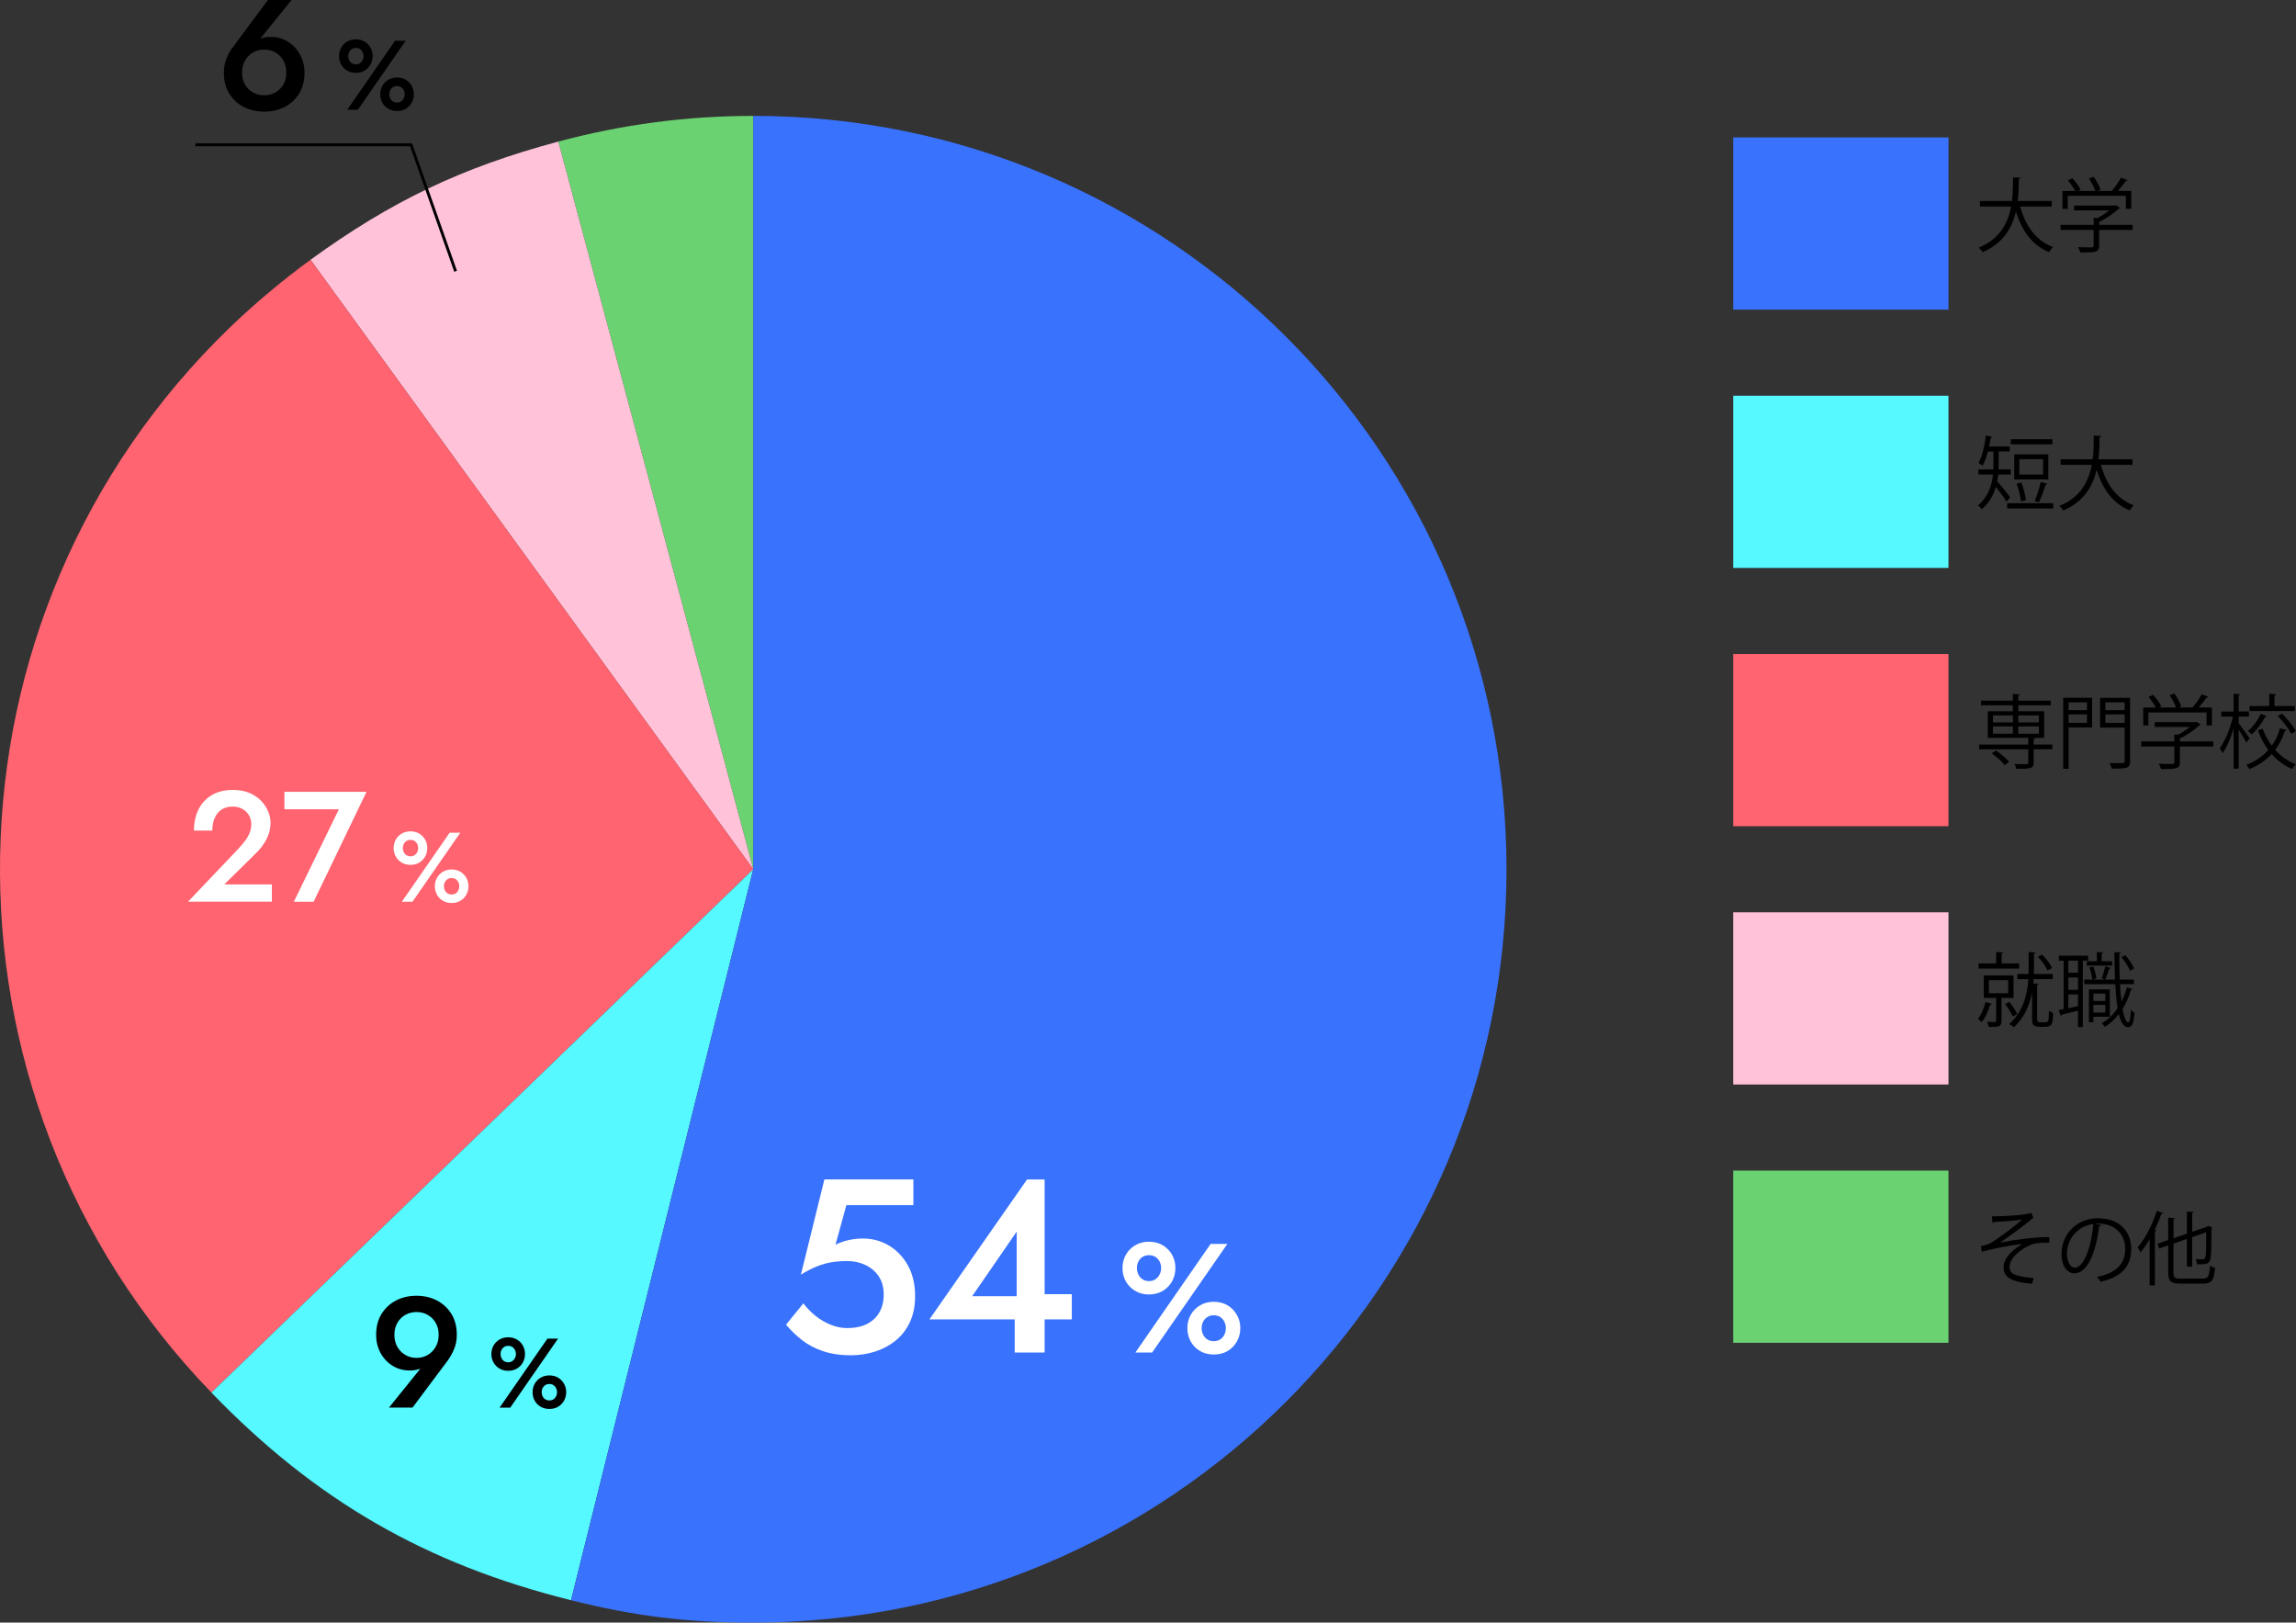 <?xml version="1.0" encoding="UTF-8"?>
<svg id="_レイヤー_2" data-name="レイヤー_2" xmlns="http://www.w3.org/2000/svg" viewBox="0 0 798.79 564.44">
  <rect x="0" y="0" width="798.79" height="564.44" fill="#333333" stroke="none"/>
  <defs>
    <style>
      .cls-1 {
        fill: none;
        stroke: #000;
        stroke-miterlimit: 10;
      }

      .cls-2 {
        fill: #fff;
      }

      .cls-3 {
        fill: #55f9ff;
      }

      .cls-4 {
        fill: #ff6470;
      }

      .cls-5 {
        fill: #6ad271;
      }

      .cls-6 {
        fill: #ffc2d9;
      }

      .cls-7 {
        fill: #3972fd;
      }
    </style>
  </defs>
  <g id="_アウトライン" data-name="アウトライン">
    <g>
      <path class="cls-5" d="M262.06,302.38L194.24,49.25c22.37-5.99,44.67-8.93,67.83-8.93v262.06Z"/>
      <path class="cls-6" d="M262.06,302.38L108.03,90.37c28.1-20.42,52.66-32.13,86.21-41.12l67.83,253.13Z"/>
      <path class="cls-4" d="M262.06,302.38l-188.51,182.04C-26.99,380.31-24.09,214.41,80.02,113.87c8.33-8.04,18.64-16.7,28.01-23.5l154.04,212.01Z"/>
      <path class="cls-3" d="M262.06,302.38l-63.4,254.28c-50.56-12.61-88.92-34.75-125.11-72.23l188.51-182.04Z"/>
      <path class="cls-7" d="M262.06,302.38V40.32c144.73,0,262.06,117.33,262.06,262.06s-117.33,262.06-262.06,262.06c-23.16,0-40.93-2.18-63.4-7.78l63.4-254.28Z"/>
      <rect class="cls-5" x="603" y="407.21" width="74.88" height="59.9"/>
      <rect class="cls-6" x="603" y="317.36" width="74.88" height="59.9"/>
      <rect class="cls-4" x="603" y="227.51" width="74.88" height="59.9"/>
      <rect class="cls-3" x="603" y="137.66" width="74.88" height="59.9"/>
      <rect class="cls-7" x="603" y="47.81" width="74.88" height="59.9"/>
      <g>
        <path d="M693.02,423.13c5.22,0,11.79-.53,13.73-1.18l.67,1.77c-.31.08-.73.45-1.32.95-2.84,2.36-6.93,5.31-10.28,7.61,3.9-.81,11.88-2.02,17.13-1.94v1.99c-.39-.03-.84-.03-1.26-.03-1.52,0-3.12.11-4.29.42-2.42.67-8.26,4.13-8.26,7.97,0,1.74,1.07,2.33,1.46,2.53,1.26.7,4.32,1.21,6.96,1.38l-.62,1.96c-6.79-.53-9.91-2.11-9.91-5.7s3.93-6.68,6.68-8.14c-4.8.51-9.54,1.49-14.21,2.7l-.37-1.91c1.63-.34,2.78-.73,3.68-1.26,2.11-1.24,8.31-5.78,10.64-8-1.74.28-5.25.56-6.85.65-.81.06-1.94.08-2.67.14-.11.14-.45.34-.73.34l-.2-2.25Z"/>
        <path d="M730.98,426.17c-.11.25-.34.45-.7.45-1.01,8.73-3.93,16.34-8.59,16.34-2.36,0-4.49-2.36-4.49-6.79,0-6.74,5.25-12.38,12.63-12.38,8.12,0,11.62,5.14,11.62,10.61,0,6.68-3.87,9.91-10.67,11.48-.25-.45-.73-1.21-1.18-1.71,6.46-1.24,9.77-4.38,9.77-9.69,0-4.63-2.98-8.84-9.55-8.84-.28,0-.59.03-.84.06l1.99.48ZM728.29,425.8c-5.67.7-9.18,5.39-9.18,10.3,0,3,1.29,4.89,2.64,4.89,3.4,0,5.84-7.5,6.54-15.19Z"/>
        <path d="M747.88,431.05c-1.01,1.71-2.08,3.29-3.2,4.6-.22-.45-.67-1.35-.98-1.77,2.58-2.92,5.11-7.8,6.68-12.66l2.22.73c-.05.2-.28.31-.62.28-.67,1.88-1.46,3.76-2.36,5.56l.64.2c-.03.17-.2.31-.56.36v18.81h-1.83v-16.12ZM756.17,442.73c0,1.66.39,2.05,2.5,2.05h7.72c1.91,0,2.22-.9,2.5-4.49.45.34,1.21.65,1.74.76-.37,4.13-1.01,5.48-4.18,5.48h-7.78c-3.34,0-4.35-.76-4.35-3.82v-9.49l-3.14,1.09-.59-1.66,3.73-1.29v-7.78l2.39.17c-.03.2-.17.31-.53.37v6.63l4.66-1.6v-7.72l2.36.17c-.03.2-.2.31-.53.36v6.54l5.11-1.74c.14-.14.2-.2.39-.34l1.52.59c-.03.08-.17.2-.28.28-.03,5.08-.11,9.29-.34,10.42-.31,1.94-1.46,2.19-4.72,2.08-.06-.53-.22-1.32-.48-1.77.9.06,2.08.06,2.44.06.53,0,.81-.11.98-.84.2-.7.28-3.96.28-8.59l-4.91,1.71v10.25h-1.83v-9.63l-4.66,1.63v10.13Z"/>
      </g>
      <g>
        <path d="M692.96,349.2c-.06.22-.28.31-.56.28-.62,2.19-1.71,4.63-3,6.09-.28-.31-.9-.9-1.26-1.18,1.12-1.32,2.08-3.57,2.64-5.81l2.19.62ZM702.48,335.14v1.8h-14.12v-1.8h6.12v-3.96l2.44.14c-.03.22-.17.34-.53.39v3.43h6.09ZM700.52,347.15h-4.18v7.97c0,2.08-1.01,2.13-4.41,2.13-.08-.5-.37-1.26-.62-1.77,1.35.03,2.39.03,2.75.03.34-.03.42-.14.42-.42v-7.95h-4.32v-7.83h10.36v7.83ZM691.95,340.98v4.52h6.71v-4.52h-6.71ZM699.05,348.53c1.1,1.29,2.25,3.06,2.78,4.24l-1.6.81c-.51-1.18-1.66-3.03-2.67-4.35l1.49-.7ZM708.74,354.26c0,1.18.2,1.35,1.09,1.35h1.38c1.52,0,1.6-.17,1.6-4.04.37.34.98.65,1.46.79-.08,3.93-.28,4.83-2.95,4.83h-1.88c-.62,0-1.32-.14-1.8-.48-.51-.34-.67-.79-.67-2.7v-8.73c-.81,4.24-2.58,8.56-6.32,12.07-.37-.36-1.12-.87-1.63-1.09,5-4.55,6.32-10.53,6.65-15.64h-3.82v-1.8h3.9c.03-.65.03-1.29.03-1.88v-5.76l2.41.14c-.03.2-.2.34-.56.39v5.19c0,.62,0,1.26-.03,1.91h6.57v1.8h-6.65c-.03.51-.05.98-.11,1.49,1.01.08,1.46.11,1.88.14-.03.2-.17.31-.56.37v11.65ZM710.45,332.1c1.46,1.38,2.87,3.29,3.48,4.66l-1.6.84c-.56-1.38-1.94-3.37-3.37-4.77l1.49-.73Z"/>
        <path d="M726.49,334.18h-1.88v23.11h-1.66v-5.7c-2.19.53-4.27,1.07-5.7,1.38-.03.22-.17.37-.34.42l-.73-2.02,1.77-.34v-16.85h-1.66v-1.74h10.19v1.74ZM722.95,338.39v-4.21h-3.37v4.21h3.37ZM722.95,344.32v-4.3h-3.37v4.3h3.37ZM719.58,345.92v4.8l3.37-.7v-4.1h-3.37ZM737.55,342.35c.14,2.22.31,4.27.53,6.06.76-1.52,1.38-3.14,1.85-4.91l2.02.53c-.06.2-.25.28-.59.31-.7,2.41-1.68,4.66-2.92,6.63.51,2.86,1.18,4.66,2.02,4.66.51,0,.79-1.38.9-4.35.34.39.87.81,1.24.96-.31,3.82-.79,5.08-2.33,5.08-1.43,0-2.42-1.71-3.12-4.55-1.38,1.8-3,3.29-4.86,4.44-.22-.37-.73-.93-1.07-1.24,2.16-1.26,4.02-3.06,5.5-5.28-.39-2.36-.64-5.22-.81-8.34h-10.78v-1.57h10.7c-.14-3.03-.2-6.29-.22-9.57l2.25.11c0,.22-.17.34-.53.39-.03,3.09.03,6.21.17,9.07h4.91v1.57h-4.86ZM726.01,334.38h3.51v-3.2l2.19.14c-.03.2-.17.34-.53.39v2.67h3.65v1.52h-8.82v-1.52ZM734.01,353.7h-5.7v1.88h-1.57v-11.4h7.27v9.52ZM728.23,336.23c.59,1.29,1.01,3,1.09,4.13l-1.43.39c-.05-1.15-.45-2.89-.98-4.21l1.32-.31ZM732.44,345.64h-4.13v2.56h4.13v-2.56ZM728.31,352.24h4.13v-2.67h-4.13v2.67ZM734.35,336.71c-.09.17-.25.25-.56.28-.31,1.04-.87,2.72-1.38,3.79,0,0-1.18-.42-1.21-.42.45-1.15.98-2.98,1.23-4.21l1.91.56ZM739.38,332.25c1.29,1.4,2.53,3.34,3.06,4.66l-1.4.79c-.51-1.35-1.77-3.34-2.98-4.77l1.32-.67Z"/>
      </g>
      <g>
        <path d="M714.02,258.99v1.66h-6.51v4.63c0,1.09-.25,1.6-1.15,1.88-.87.28-2.42.28-4.91.28-.08-.51-.37-1.18-.62-1.68,1.15.03,2.22.06,3,.06,1.63,0,1.82,0,1.82-.56v-4.6h-17.1v-1.66h17.1v-2.33h-14.09v-9.24h8.73v-2.08h-11.09v-1.63h11.09v-2.33l2.41.17c-.03.2-.17.34-.53.39v1.77h11.31v1.63h-11.31v2.08h9.01v9.24h-5.05v.03l1.91.08c-.03.2-.17.34-.53.39v1.83h6.51ZM697.46,266.15c-.9-1.18-2.84-2.89-4.52-4.04l1.4-1.04c1.69,1.09,3.65,2.72,4.61,3.9l-1.49,1.18ZM693.36,248.85v2.47h6.94v-2.47h-6.94ZM693.36,252.7v2.53h6.94v-2.53h-6.94ZM709.33,248.85h-7.16v2.47h7.16v-2.47ZM709.33,255.23v-2.53h-7.16v2.53h7.16Z"/>
        <path d="M727.86,242.73v10.33h-8.2v14.38h-1.85v-24.71h10.05ZM726.07,244.33h-6.4v2.7h6.4v-2.7ZM719.66,251.46h6.4v-2.95h-6.4v2.95ZM741.06,242.73v22.01c0,2.55-.98,2.64-6.4,2.64-.08-.53-.42-1.4-.7-1.96,1.21.06,2.36.06,3.23.06,1.83,0,1.99,0,1.99-.73v-11.65h-8.54v-10.36h10.42ZM739.18,244.33h-6.71v2.7h6.71v-2.7ZM732.47,251.49h6.71v-2.98h-6.71v2.98Z"/>
        <path d="M770.04,257.92v1.77h-11.65v5.45c0,2.36-1.35,2.39-6.54,2.39-.14-.53-.51-1.32-.81-1.85,1.43.06,2.7.08,3.59.08,1.63,0,1.83,0,1.83-.62v-5.45h-11.51v-1.77h11.51v-2.44l1.32.08c1.43-.73,2.92-1.71,4.07-2.67h-12.21v-1.68h14.21l.34-.11,1.46.93c-.08.14-.25.22-.42.25-1.66,1.57-4.32,3.4-6.82,4.63v1.01h11.65ZM747.43,247.84v4.52h-1.8v-6.23h4.38c-.53-1.09-1.57-2.58-2.5-3.68l1.57-.76c1.12,1.24,2.33,2.89,2.84,4.01l-.81.42h5.95c-.42-1.26-1.35-3-2.22-4.29l1.63-.62c1.01,1.4,2.02,3.29,2.39,4.49l-.98.42h4.91c1.1-1.29,2.47-3.26,3.23-4.6,1.77.65,1.99.79,2.22.93-.08.17-.31.25-.59.22-.7,1.01-1.71,2.33-2.7,3.45h4.58v6.23h-1.85v-4.52h-20.24Z"/>
        <path d="M778.85,251.58c.87,1.07,3.23,4.44,3.76,5.25l-1.09,1.49c-.48-.98-1.71-2.98-2.67-4.49v13.56h-1.77v-13.9c-1.01,3.31-2.39,6.54-3.82,8.51-.2-.5-.67-1.24-1.01-1.66,1.82-2.44,3.71-7.05,4.6-11.06h-4.07v-1.77h4.29v-6.18l2.33.17c-.03.17-.2.31-.56.36v5.64h3.57v1.77h-3.57v2.3ZM787.19,253.49c.76,2.13,1.85,4.16,3.17,5.92,1.32-1.83,2.27-3.87,2.86-6.06l2.33.53c-.08.2-.28.34-.62.34-.73,2.36-1.85,4.63-3.4,6.63,1.99,2.22,4.44,3.99,7.24,5-.42.39-1.04,1.12-1.32,1.66-2.75-1.15-5.14-2.95-7.13-5.19-2.02,2.16-4.58,3.96-7.78,5.22-.2-.42-.7-1.12-1.01-1.49,3.17-1.21,5.7-2.98,7.64-5.14-1.52-2.05-2.75-4.38-3.65-6.93l1.66-.48ZM788.6,249.16c-.08.14-.25.22-.53.22-1.01,1.96-2.78,4.41-4.69,6.09-.31-.34-.9-.84-1.32-1.15,1.82-1.54,3.54-3.93,4.46-6.01l2.08.84ZM798.37,245.6v1.74h-15.72v-1.74h6.82v-4.27l2.41.17c-.03.2-.17.34-.56.39v3.71h7.05ZM797.16,255.28c-.84-1.71-2.86-4.32-4.72-6.21l1.49-.84c1.85,1.85,3.93,4.38,4.8,6.09l-1.57.95Z"/>
      </g>
      <g>
        <path d="M695.18,165.07c-.05.76-.17,1.54-.34,2.36,1.1,1.21,3.85,4.66,4.52,5.56l-1.26,1.54c-.7-1.18-2.47-3.57-3.73-5.19-.81,2.81-2.3,5.59-4.89,7.78-.25-.37-.95-1.07-1.32-1.32,3.62-3.06,4.83-7.08,5.22-10.73h-5.08v-1.77h5.19c.03-.53.03-1.07.03-1.57v-4.66h-1.91c-.51,1.91-1.12,3.65-1.88,4.91-.34-.28-.98-.73-1.4-.96,1.26-2.16,2.11-5.9,2.58-9.55l2.22.51c-.06.2-.22.31-.56.31-.14,1.01-.34,2.02-.56,3.03h7.19v1.74h-3.85v4.69c0,.5,0,1.01-.03,1.54h4.24v1.77h-4.38ZM698.3,175.06h16.03v1.8h-16.03v-1.8ZM714.05,152.8v1.77h-14.49v-1.77h14.49ZM712.62,158.05v8.73h-11.85v-8.73h11.85ZM703.24,167.85c.76,1.94,1.4,4.46,1.6,6.12l-1.71.48c-.2-1.68-.81-4.24-1.52-6.18l1.63-.42ZM710.79,165.07v-5.33h-8.25v5.33h8.25ZM712.31,168.27c-.06.2-.28.28-.62.31-.56,1.8-1.54,4.55-2.36,6.18-.31-.14-1.12-.39-1.46-.5.76-1.71,1.66-4.61,2.11-6.6l2.33.62Z"/>
        <path d="M741.9,161.7h-10.98c1.82,6.71,5.45,11.88,11.43,14.09-.48.42-1.09,1.21-1.4,1.77-5.87-2.41-9.43-7.38-11.51-14.15-1.29,5.56-4.35,11.06-11.6,14.18-.28-.51-.87-1.18-1.35-1.6,7.41-3,10.19-8.62,11.26-14.29h-10.84v-1.94h11.15c.36-2.92.34-5.78.36-8.23l2.64.14c-.03.25-.25.39-.62.48-.03,2.22-.05,4.86-.39,7.61h11.85v1.94Z"/>
      </g>
      <g>
        <path d="M713.82,71.85h-10.98c1.82,6.71,5.45,11.88,11.43,14.09-.48.42-1.09,1.21-1.4,1.77-5.87-2.41-9.43-7.38-11.51-14.15-1.29,5.56-4.35,11.06-11.6,14.18-.28-.51-.87-1.18-1.35-1.6,7.41-3,10.19-8.62,11.26-14.29h-10.84v-1.94h11.15c.36-2.92.34-5.78.36-8.23l2.64.14c-.03.25-.25.39-.62.48-.03,2.22-.05,4.86-.39,7.61h11.85v1.94Z"/>
        <path d="M741.96,78.22v1.77h-11.65v5.45c0,2.36-1.35,2.39-6.54,2.39-.14-.53-.51-1.32-.81-1.85,1.43.06,2.7.08,3.59.08,1.63,0,1.83,0,1.83-.62v-5.45h-11.51v-1.77h11.51v-2.44l1.32.08c1.43-.73,2.92-1.71,4.07-2.67h-12.21v-1.68h14.21l.34-.11,1.46.93c-.08.14-.25.22-.42.25-1.66,1.57-4.32,3.4-6.82,4.63v1.01h11.65ZM719.36,68.14v4.52h-1.8v-6.23h4.38c-.53-1.1-1.57-2.58-2.5-3.68l1.57-.76c1.12,1.24,2.33,2.89,2.84,4.01l-.81.42h5.95c-.42-1.26-1.35-3-2.22-4.3l1.63-.62c1.01,1.4,2.02,3.29,2.39,4.49l-.98.42h4.91c1.1-1.29,2.47-3.26,3.23-4.61,1.77.65,1.99.79,2.22.93-.08.17-.31.25-.59.22-.7,1.01-1.71,2.33-2.7,3.45h4.58v6.23h-1.85v-4.52h-20.24Z"/>
      </g>
      <g>
        <path class="cls-2" d="M316.52,460.01c-1.23,2.58-2.91,4.72-5.03,6.41-2.12,1.69-4.5,2.95-7.14,3.78-2.64.83-5.42,1.25-8.34,1.25-3.67,0-6.92-.49-9.76-1.46-2.84-.97-5.29-2.28-7.35-3.91-2.06-1.63-3.87-3.4-5.42-5.29l6.02-7.4c1.2,1.61,2.61,3.05,4.21,4.34s3.37,2.32,5.29,3.1c1.92.77,3.83,1.16,5.72,1.16,2.7,0,4.99-.47,6.88-1.42s3.34-2.29,4.34-4.04c1-1.75,1.51-3.83,1.51-6.24s-.57-4.56-1.72-6.28c-1.15-1.72-2.7-3.04-4.64-3.96-1.95-.92-4.07-1.38-6.37-1.38-1.78,0-3.51.13-5.2.39s-3.41.73-5.16,1.42c-1.75.69-3.65,1.66-5.72,2.92l8.17-33.11h30.96v8.94h-23.31l-3.78,13.76c1.49-.74,3.04-1.29,4.64-1.63s3.24-.52,4.9-.52c3.32,0,6.37.83,9.12,2.49s4.95,3.99,6.58,6.97c1.63,2.98,2.45,6.51,2.45,10.58,0,3.5-.62,6.54-1.85,9.12Z"/>
        <path class="cls-2" d="M357.32,410.3h6.11v60.2h-10.41v-15.14l.69-.95v-25.97l-15.48,22.45h20.9l1.46-.69h12.3v8.77h-49.54l33.97-48.68Z"/>
      </g>
      <path class="cls-2" d="M391.68,436.5c.77-1.38,1.86-2.49,3.27-3.32s2.99-1.24,4.75-1.24,3.45.41,4.83,1.24c1.38.83,2.46,1.94,3.24,3.32.77,1.39,1.16,2.93,1.16,4.62s-.39,3.23-1.16,4.62c-.78,1.39-1.86,2.49-3.24,3.32-1.39.83-3,1.24-4.83,1.24s-3.35-.41-4.75-1.24-2.49-1.93-3.27-3.32c-.78-1.39-1.16-2.92-1.16-4.62s.39-3.23,1.16-4.62ZM427.02,432.7l-26.19,37.8h-5.83l26.19-37.8h5.83ZM396.05,443.36c.34.7.83,1.26,1.46,1.67.63.41,1.36.62,2.19.62.9,0,1.66-.21,2.27-.62.61-.41,1.1-.97,1.46-1.67s.54-1.45.54-2.24-.18-1.58-.54-2.27-.85-1.22-1.46-1.62c-.61-.4-1.37-.59-2.27-.59-.83,0-1.56.2-2.19.59-.63.4-1.12.94-1.46,1.62s-.51,1.44-.51,2.27.17,1.54.51,2.24ZM414.25,457.4c.78-1.39,1.86-2.49,3.27-3.32,1.4-.83,2.99-1.24,4.75-1.24s3.44.42,4.81,1.24c1.37.83,2.45,1.94,3.24,3.32.79,1.39,1.19,2.92,1.19,4.62s-.4,3.24-1.19,4.64c-.79,1.4-1.87,2.51-3.24,3.32-1.37.81-2.97,1.21-4.81,1.21s-3.35-.41-4.75-1.21c-1.4-.81-2.49-1.92-3.27-3.32-.77-1.4-1.16-2.95-1.16-4.64s.39-3.23,1.16-4.62ZM418.57,464.26c.34.7.83,1.26,1.46,1.67.63.41,1.38.62,2.24.62s1.66-.21,2.27-.62c.61-.41,1.09-.97,1.43-1.67.34-.7.51-1.45.51-2.24s-.17-1.53-.51-2.21-.82-1.23-1.43-1.65c-.61-.41-1.37-.62-2.27-.62s-1.61.21-2.24.62c-.63.41-1.12.95-1.46,1.62-.34.67-.51,1.41-.51,2.24s.17,1.54.51,2.24Z"/>
      <path d="M135.35,489.62l12.12-15.02.98-.16c-.84.95-1.74,1.57-2.7,1.86-.97.29-2.09.44-3.36.44-1.53,0-2.98-.29-4.34-.87s-2.59-1.43-3.69-2.54c-1.09-1.11-1.95-2.43-2.57-3.96-.62-1.53-.93-3.2-.93-5.02,0-2.84.63-5.27,1.88-7.29,1.26-2.02,2.94-3.58,5.05-4.67,2.11-1.09,4.48-1.64,7.1-1.64s4.99.55,7.1,1.64c2.11,1.09,3.79,2.65,5.05,4.67,1.26,2.02,1.88,4.45,1.88,7.29,0,1.78-.31,3.42-.93,4.92-.62,1.49-1.38,2.86-2.29,4.1l-12.18,16.27h-8.19ZM151.6,460.21c-.67-1.18-1.59-2.11-2.76-2.79-1.16-.67-2.47-1.01-3.93-1.01s-2.77.34-3.93,1.01c-1.17.67-2.08,1.6-2.76,2.79-.67,1.18-1.01,2.56-1.01,4.12s.34,2.95,1.01,4.15,1.59,2.15,2.76,2.84c1.16.69,2.47,1.04,3.93,1.04s2.77-.35,3.93-1.04c1.17-.69,2.08-1.64,2.76-2.84s1.01-2.58,1.01-4.15-.34-2.94-1.01-4.12Z"/>
      <path d="M171.69,468.09c.49-.88,1.18-1.58,2.07-2.11.89-.53,1.9-.79,3.02-.79s2.19.26,3.07.79c.88.53,1.57,1.23,2.06,2.11.49.88.74,1.86.74,2.93s-.25,2.05-.74,2.93c-.49.88-1.18,1.58-2.06,2.11-.88.53-1.9.79-3.07.79s-2.12-.26-3.02-.79c-.89-.53-1.58-1.23-2.07-2.11-.49-.88-.74-1.86-.74-2.93s.25-2.05.74-2.93ZM194.14,465.67l-16.63,24h-3.7l16.63-24h3.7ZM174.47,472.44c.22.45.53.8.93,1.06s.86.39,1.39.39c.57,0,1.05-.13,1.44-.39s.7-.62.93-1.06c.23-.45.34-.92.34-1.42s-.12-1.01-.34-1.44c-.23-.43-.54-.78-.93-1.03s-.87-.38-1.44-.38c-.53,0-.99.12-1.39.38s-.71.59-.93,1.03c-.22.43-.33.92-.33,1.44s.11.98.33,1.42ZM186.03,481.36c.49-.88,1.18-1.58,2.07-2.11.89-.53,1.9-.79,3.02-.79s2.18.26,3.05.79c.87.53,1.55,1.23,2.06,2.11.5.88.75,1.86.75,2.93s-.25,2.06-.75,2.95c-.5.89-1.19,1.59-2.06,2.11s-1.88.77-3.05.77-2.13-.26-3.02-.77c-.89-.51-1.58-1.22-2.07-2.11-.49-.89-.74-1.87-.74-2.95s.25-2.05.74-2.93ZM188.77,485.71c.22.45.53.8.93,1.06s.88.39,1.42.39,1.05-.13,1.44-.39.69-.62.91-1.06c.22-.45.33-.92.33-1.42s-.11-.97-.33-1.41c-.22-.43-.52-.78-.91-1.05-.39-.26-.87-.39-1.44-.39s-1.02.13-1.42.39c-.4.26-.71.61-.93,1.03s-.33.9-.33,1.42.11.98.33,1.42Z"/>
      <path d="M101.41,0l-12.12,15.02-.93.16c.84-.95,1.73-1.57,2.68-1.88.95-.31,2.07-.46,3.38-.46,1.49,0,2.93.3,4.31.9,1.38.6,2.61,1.46,3.69,2.57,1.07,1.11,1.93,2.43,2.57,3.96.64,1.53.96,3.2.96,5.02,0,2.8-.63,5.22-1.88,7.26-1.26,2.04-2.94,3.6-5.05,4.67s-4.48,1.61-7.1,1.61-4.99-.54-7.1-1.61-3.79-2.63-5.05-4.67-1.88-4.46-1.88-7.26c0-1.78.3-3.43.9-4.94.6-1.51,1.37-2.87,2.32-4.07L93.22,0h8.19ZM85.22,29.38c.67,1.17,1.59,2.08,2.76,2.76,1.16.67,2.47,1.01,3.93,1.01s2.77-.34,3.93-1.01c1.17-.67,2.08-1.59,2.76-2.76.67-1.16,1.01-2.53,1.01-4.1s-.34-2.96-1.01-4.18c-.67-1.22-1.59-2.17-2.76-2.84-1.16-.67-2.47-1.01-3.93-1.01s-2.77.34-3.93,1.01c-1.17.67-2.08,1.62-2.76,2.84-.67,1.22-1.01,2.61-1.01,4.18s.34,2.93,1.01,4.1Z"/>
      <path d="M118.69,16.59c.49-.88,1.18-1.58,2.07-2.11.89-.53,1.9-.79,3.02-.79s2.19.26,3.07.79c.88.53,1.57,1.23,2.06,2.11.49.88.74,1.86.74,2.93s-.25,2.05-.74,2.93c-.49.88-1.18,1.58-2.06,2.11-.88.53-1.9.79-3.07.79s-2.12-.26-3.02-.79c-.89-.53-1.58-1.23-2.07-2.11-.49-.88-.74-1.86-.74-2.93s.25-2.05.74-2.93ZM141.14,14.17l-16.63,24h-3.7l16.63-24h3.7ZM121.47,20.94c.22.45.53.8.93,1.06s.86.39,1.39.39c.57,0,1.05-.13,1.44-.39s.7-.62.93-1.06c.23-.45.34-.92.34-1.42s-.12-1.01-.34-1.44c-.23-.43-.54-.78-.93-1.03s-.87-.38-1.44-.38c-.53,0-.99.12-1.39.38s-.71.59-.93,1.03c-.22.43-.33.92-.33,1.44s.11.98.33,1.42ZM133.03,29.86c.49-.88,1.18-1.58,2.07-2.11.89-.53,1.9-.79,3.02-.79s2.18.26,3.05.79c.87.53,1.55,1.23,2.06,2.11.5.88.75,1.86.75,2.93s-.25,2.06-.75,2.95c-.5.89-1.19,1.59-2.06,2.11s-1.88.77-3.05.77-2.13-.26-3.02-.77c-.89-.51-1.58-1.22-2.07-2.11-.49-.89-.74-1.87-.74-2.95s.25-2.05.74-2.93ZM135.77,34.21c.22.45.53.8.93,1.06s.88.39,1.42.39,1.05-.13,1.44-.39.69-.62.91-1.06c.22-.45.33-.92.33-1.42s-.11-.97-.33-1.41c-.22-.43-.52-.78-.91-1.05-.39-.26-.87-.39-1.44-.39s-1.02.13-1.42.39c-.4.26-.71.61-.93,1.03s-.33.9-.33,1.42.11.98.33,1.42Z"/>
      <g>
        <path class="cls-2" d="M83.11,295.05c.91-.98,1.69-1.93,2.35-2.84.66-.91,1.15-1.82,1.47-2.73.33-.91.49-1.87.49-2.89,0-.73-.14-1.45-.41-2.16s-.69-1.36-1.26-1.94c-.56-.58-1.25-1.05-2.05-1.39-.8-.34-1.73-.52-2.79-.52-1.46,0-2.71.34-3.77,1.01-1.06.67-1.87,1.65-2.43,2.92s-.85,2.75-.85,4.42h-6.39c0-2.73.52-5.16,1.56-7.29s2.57-3.8,4.62-5.02c2.04-1.22,4.5-1.83,7.37-1.83,2.22,0,4.15.35,5.79,1.06s2.99,1.63,4.07,2.76c1.07,1.13,1.88,2.37,2.43,3.71.55,1.35.82,2.66.82,3.93,0,2-.49,3.93-1.47,5.79-.98,1.86-2.26,3.51-3.82,4.97l-10.81,10.65h16.55v6.01h-29.16l17.7-18.62Z"/>
        <path class="cls-2" d="M98.95,275.45h28.56l-18.4,38.23h-6.88l15.67-32.17h-18.95v-6.06Z"/>
      </g>
      <path class="cls-2" d="M137.69,292.09c.49-.88,1.18-1.58,2.07-2.11.89-.53,1.9-.79,3.02-.79s2.19.26,3.07.79c.88.53,1.57,1.23,2.06,2.11.49.88.74,1.86.74,2.93s-.25,2.05-.74,2.93c-.49.88-1.18,1.58-2.06,2.11-.88.53-1.9.79-3.07.79s-2.12-.26-3.02-.79c-.89-.53-1.58-1.23-2.07-2.11-.49-.88-.74-1.86-.74-2.93s.25-2.05.74-2.93ZM160.14,289.67l-16.63,24h-3.7l16.63-24h3.7ZM140.47,296.44c.22.45.53.8.93,1.06s.86.39,1.39.39c.57,0,1.05-.13,1.44-.39s.7-.62.93-1.06c.23-.45.34-.92.34-1.42s-.12-1.01-.34-1.44c-.23-.43-.54-.78-.93-1.03s-.87-.38-1.44-.38c-.53,0-.99.12-1.39.38s-.71.59-.93,1.03c-.22.43-.33.92-.33,1.44s.11.98.33,1.42ZM152.03,305.36c.49-.88,1.18-1.58,2.07-2.11.89-.53,1.9-.79,3.02-.79s2.18.26,3.05.79c.87.53,1.55,1.23,2.06,2.11.5.88.75,1.86.75,2.93s-.25,2.06-.75,2.95c-.5.89-1.19,1.59-2.06,2.11s-1.88.77-3.05.77-2.13-.26-3.02-.77c-.89-.51-1.58-1.22-2.07-2.11-.49-.89-.74-1.87-.74-2.95s.25-2.05.74-2.93ZM154.77,309.71c.22.45.53.8.93,1.06s.88.39,1.42.39,1.05-.13,1.44-.39.69-.62.91-1.06c.22-.45.33-.92.33-1.42s-.11-.97-.33-1.41c-.22-.43-.52-.78-.91-1.05-.39-.26-.87-.39-1.44-.39s-1.02.13-1.42.39c-.4.26-.71.61-.93,1.03s-.33.9-.33,1.42.11.98.33,1.42Z"/>
      <polyline class="cls-1" points="68.01 50.37 143.01 50.37 158.51 94.37"/>
    </g>
  </g>
</svg>